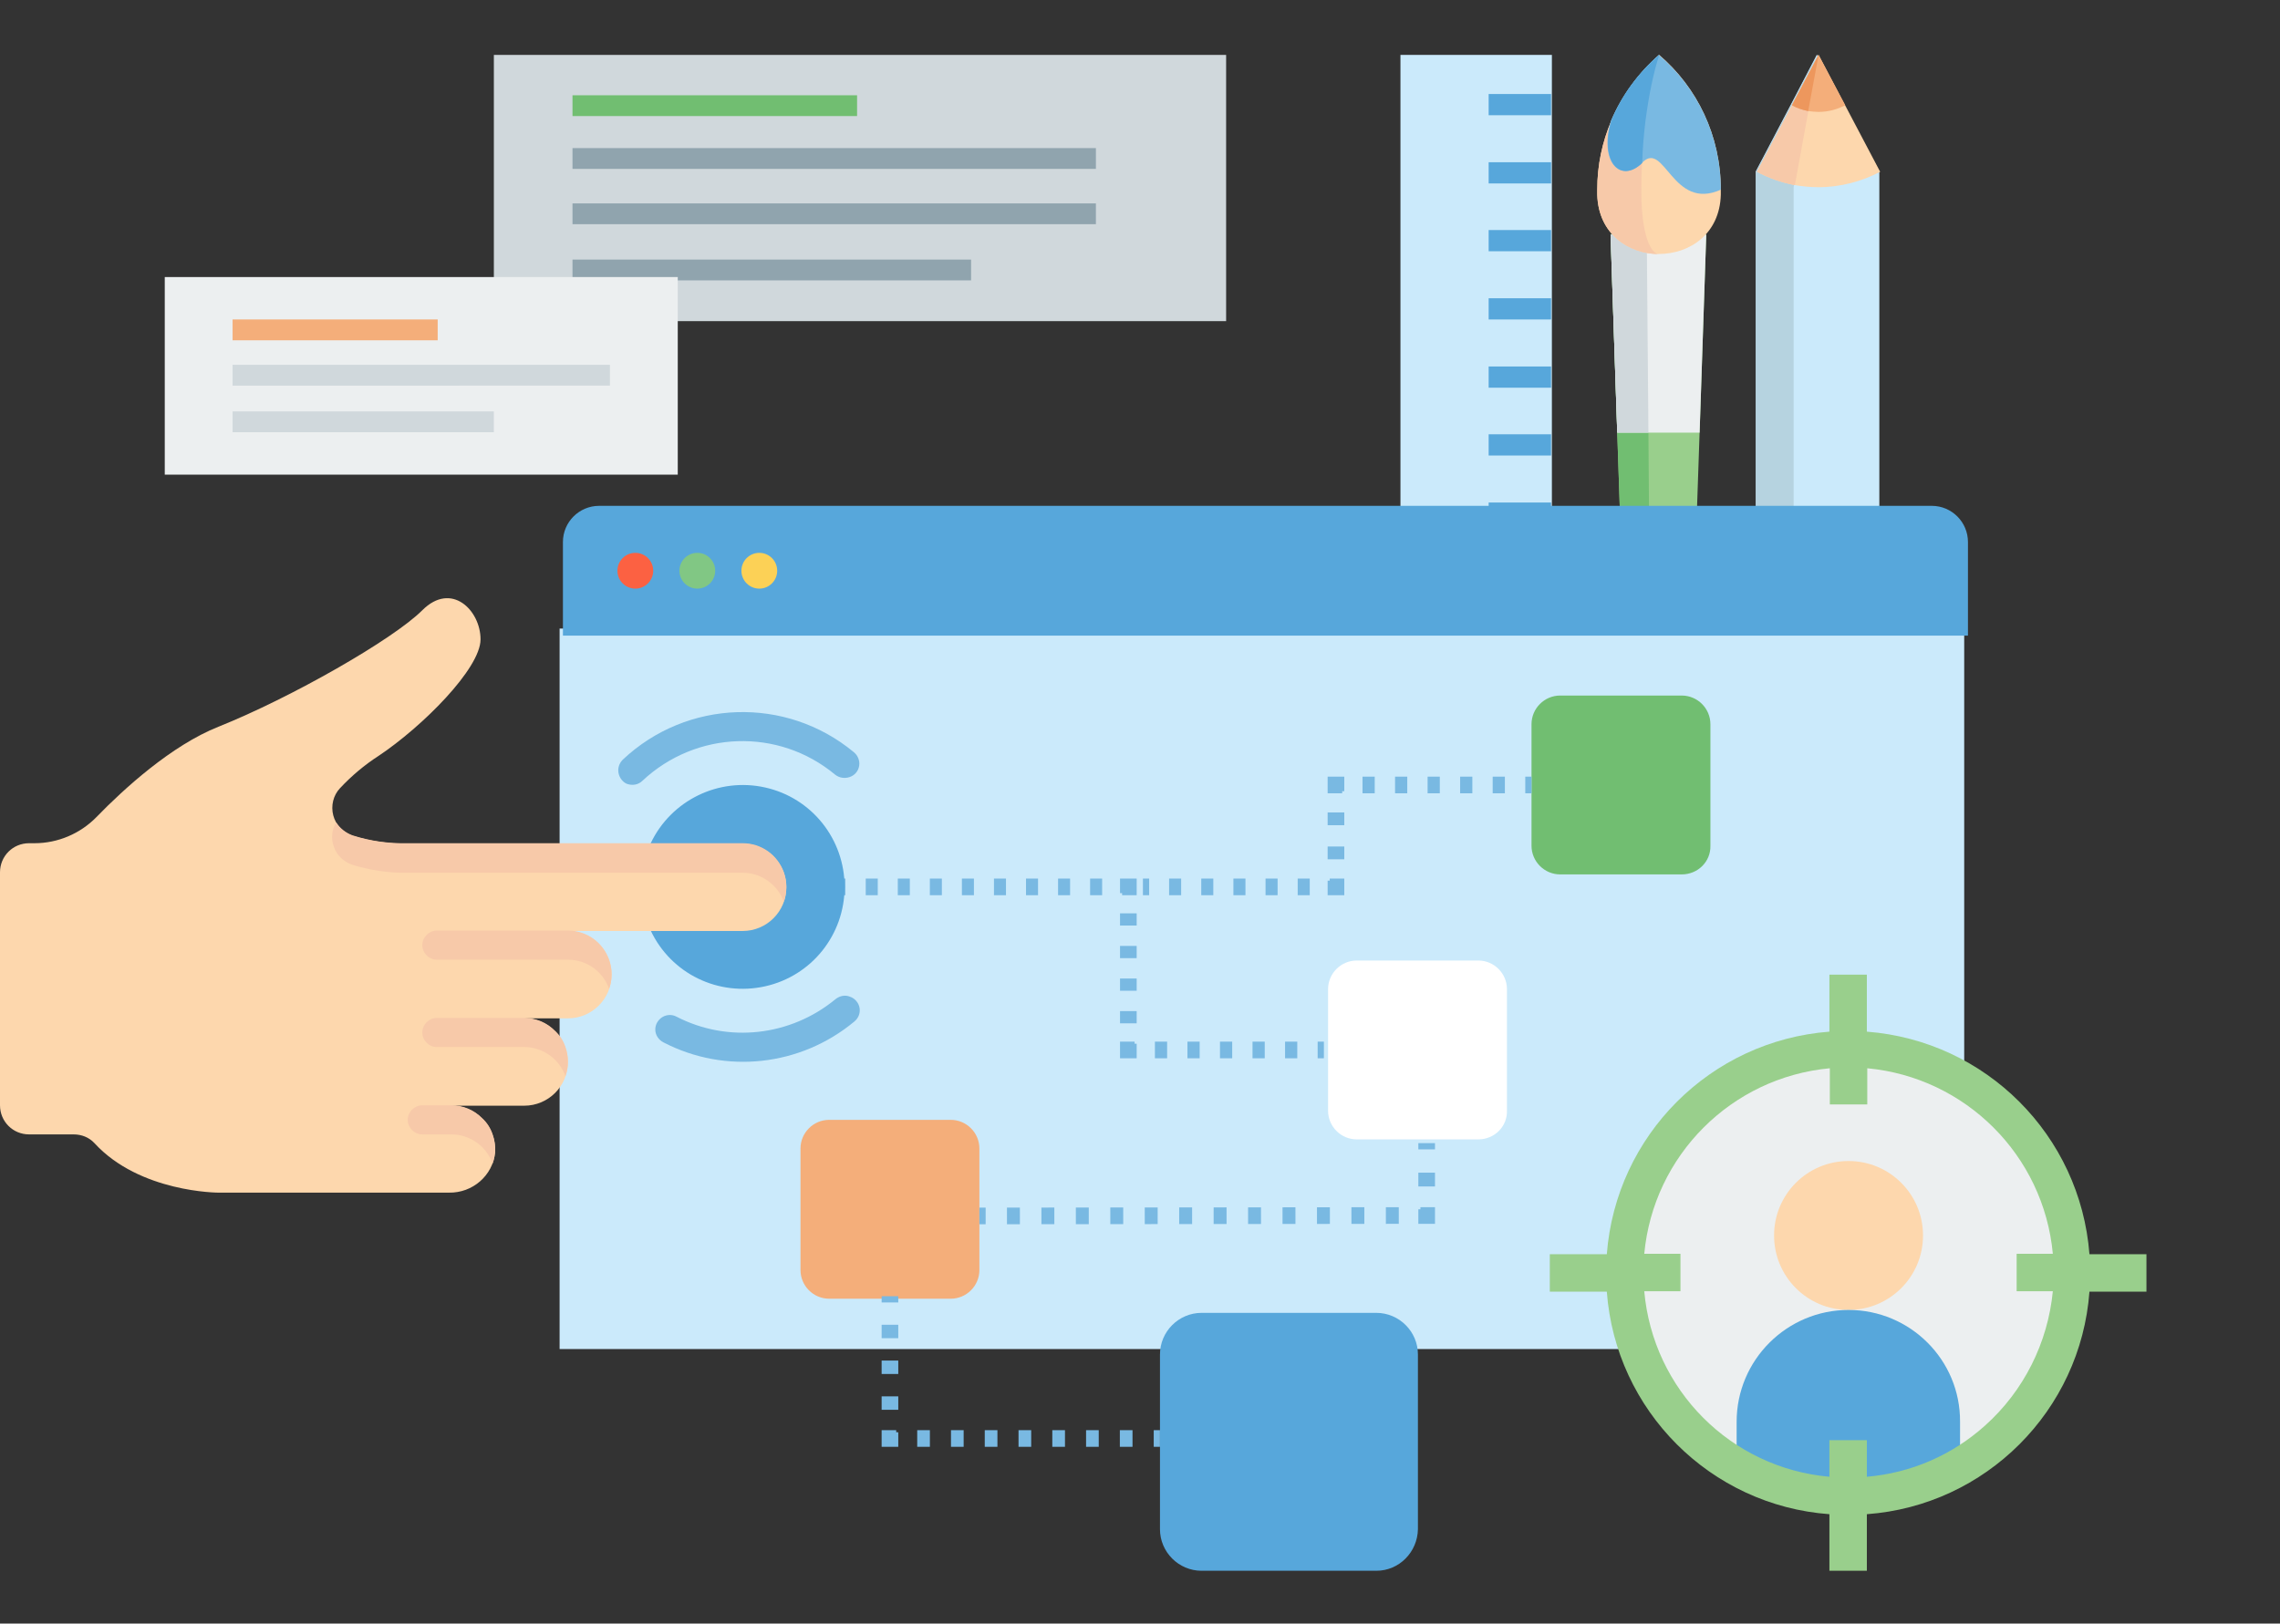 <?xml version="1.0" encoding="utf-8"?>
<!-- Generator: Adobe Illustrator 21.1.0, SVG Export Plug-In . SVG Version: 6.00 Build 0)  -->
<svg version="1.1" id="Layer_1" xmlns="http://www.w3.org/2000/svg" xmlns:xlink="http://www.w3.org/1999/xlink" x="0px" y="0px"
	 viewBox="0 0 548 390.3" style="enable-background:new 0 0 548 390.3;" xml:space="preserve">
<rect x="0" y="0" width="548" height="390.3" fill="#333333" stroke="none"/>
<style type="text/css">
	.st0{clip-path:url(#SVGID_2_);fill:#99CF8C;}
	.st1{clip-path:url(#SVGID_2_);fill:#71BE71;}
	.st2{clip-path:url(#SVGID_2_);fill:#ECEFF0;}
	.st3{clip-path:url(#SVGID_2_);fill:#D0D8DC;}
	.st4{clip-path:url(#SVGID_2_);fill:#CBEAFB;}
	.st5{clip-path:url(#SVGID_2_);fill:#B6D3E0;}
	.st6{clip-path:url(#SVGID_2_);}
	.st7{fill:#57A7DB;}
	.st8{clip-path:url(#SVGID_2_);fill:#FDD7AD;}
	.st9{clip-path:url(#SVGID_2_);fill:#F7C9A9;}
	.st10{clip-path:url(#SVGID_2_);fill:#79B9E2;}
	.st11{clip-path:url(#SVGID_2_);fill:#57A7DB;}
	.st12{clip-path:url(#SVGID_2_);fill:#F4AE7A;}
	.st13{clip-path:url(#SVGID_2_);fill:#ED975D;}
	.st14{fill:#CBEAFB;}
	.st15{fill:#FFFFFF;}
	.st16{fill:#71BE71;}
	.st17{fill:#F4AE7A;}
	.st18{fill:#FC6142;}
	.st19{fill:#81C784;}
	.st20{fill:#FCD156;}
	.st21{fill:none;stroke:#79B9E2;stroke-width:4;stroke-miterlimit:10;}
	.st22{fill:none;stroke:#79B9E2;stroke-width:4;stroke-miterlimit:10;stroke-dasharray:2.933,4.888;}
	.st23{fill:none;stroke:#79B9E2;stroke-width:4;stroke-miterlimit:10;stroke-dasharray:3.072,5.12;}
	.st24{fill:none;stroke:#79B9E2;stroke-width:4;stroke-miterlimit:10;stroke-dasharray:2.898,4.829;}
	.st25{fill:none;stroke:#79B9E2;stroke-width:4;stroke-miterlimit:10;stroke-dasharray:2.938,4.897;}
	.st26{fill:none;stroke:#79B9E2;stroke-width:4;stroke-miterlimit:10;stroke-dasharray:2.889,4.815;}
	.st27{fill:none;stroke:#79B9E2;stroke-width:4;stroke-miterlimit:10;stroke-dasharray:3.315,5.525;}
	.st28{fill:none;stroke:#79B9E2;stroke-width:4;stroke-miterlimit:10;stroke-dasharray:3.105,5.174;}
	.st29{fill:none;stroke:#79B9E2;stroke-width:4;stroke-miterlimit:10;stroke-dasharray:3.044,5.073;}
	.st30{fill:none;stroke:#79B9E2;stroke-width:4;stroke-miterlimit:10;stroke-dasharray:3.227,5.379;}
	.st31{fill:#79B9E2;}
	.st32{fill:#FDD7AD;}
	.st33{fill:#F7C9A9;}
	.st34{fill:#ECEFF0;}
	.st35{fill:#99CF8C;}
	.st36{fill:#D0D8DC;}
	.st37{fill:#90A4AE;}
</style>
<g>
	<defs>
		<rect id="SVGID_1_" x="336.6" y="13.2" width="115.2" height="124"/>
	</defs>
	<clipPath id="SVGID_2_">
		<use xlink:href="#SVGID_1_"  style="overflow:visible;"/>
	</clipPath>
	<path class="st0" d="M410.1,56.4l-1.6,47.6l-2.8,81.8c-3-0.3-6-0.7-8.9-1.3c-1.8-0.4-3.7-0.8-5.4-1.3l-2.7-79.3l-1.6-47.6H410.1z"
		/>
	<path class="st1" d="M396.8,184.5c-1.8-0.4-3.7-0.8-5.4-1.3l-2.7-79.3l-1.6-47.6h8.7l0.4,47.6L396.8,184.5z"/>
	<path class="st2" d="M410.1,56.4l-1.6,47.6h-19.8l-1.6-47.6H410.1z"/>
	<path class="st3" d="M396.2,104h-7.5l-1.6-47.6h8.7L396.2,104z"/>
	<path class="st4" d="M451.7,41.2v136.3c-6.5,3.2-13.4,5.5-20.7,7c-2.9,0.6-6,1-9,1.3V41.2l8.4-16l4.9-9.4l1.4-2.7l1.9,3.7l4.5,8.4
		L451.7,41.2z"/>
	<path class="st5" d="M436.9,13.2l-0.5,3l-5.3,28.8v139.6c-2.9,0.6-6,1-9,1.3V41.2l8.4-16l4.9-9.4L436.9,13.2z"/>
	<path class="st4" d="M373,13.2V176c-0.6-0.3-1.2-0.7-1.8-1c-2.7-1.6-5.4-3.3-8-5.1c-11.2-8.1-20.4-18.8-26.7-31.2V13.2H373z"/>
	<g class="st6">
		<path class="st7" d="M357.8,22.6h15v5.1h-15V22.6z"/>
		<path class="st7" d="M357.8,39h15v5.1h-15V39z"/>
		<path class="st7" d="M357.8,55.3h15v5.1h-15V55.3z"/>
		<path class="st7" d="M357.8,71.7h15v5.1h-15V71.7z"/>
		<path class="st7" d="M357.8,88.1h15v5.1h-15V88.1z"/>
		<path class="st7" d="M357.8,104.4h15v5.1h-15V104.4z"/>
		<path class="st7" d="M357.8,120.8h15v5.1h-15V120.8z"/>
		<path class="st7" d="M357.8,137.2h15v5.1h-15V137.2z"/>
		<path class="st7" d="M357.8,153.5h15v5.1h-15V153.5z"/>
		<path class="st7" d="M372.8,169.9v5.1h-1.6c-2.7-1.6-5.4-3.3-8-5.1H372.8z"/>
	</g>
	<path class="st8" d="M413.6,45.6c0,0.4,0,0.8,0,1.2c-0.5,19-29.2,19-29.7,0c0-0.4,0-0.8,0-1.2c0-5.9,1.2-11.5,3.4-16.6
		c2.6-6.1,6.6-11.5,11.5-15.8C407.9,21,413.6,32.6,413.6,45.6z"/>
	<path class="st9" d="M398.8,61.1c-7.3,0-14.6-4.8-14.9-14.3c0-0.4,0-0.8,0-1.2c0-5.9,1.2-11.5,3.4-16.6c2.6-6.1,6.6-11.5,11.5-15.8
		c-1.4,4.3-2.5,9.7-3.3,15.8c-0.6,5.1-1,10.7-1,16.6c0,0.4,0,0.8,0,1.2C394.6,56.3,396.7,61.1,398.8,61.1z"/>
	<path class="st10" d="M413.6,45.6c-11.6,5.2-13.5-11.8-18.8-6.6c-0.1,0.1-0.1,0.1-0.2,0.2c-5.2,5-10.3-0.3-7.4-10.2
		c2.6-6.1,6.6-11.5,11.5-15.8C407.9,21,413.6,32.6,413.6,45.6z"/>
	<path class="st11" d="M398.8,13.2c-1.4,4.3-2.5,9.7-3.3,15.8c-0.4,3.2-0.7,6.7-0.8,10.2c-5.2,5-10.3-0.3-7.4-10.2
		C389.8,22.8,393.8,17.5,398.8,13.2z"/>
	<path class="st8" d="M451.9,41.3c-4.4,2.3-9.5,3.7-14.8,3.7c-2,0-3.9-0.2-5.7-0.5c-3.2-0.6-6.3-1.7-9.1-3.2l14.8-28.1l0,0
		L451.9,41.3z"/>
	<path class="st9" d="M437.1,13.2l-5.7,31.3c-3.2-0.6-6.3-1.7-9.1-3.2L437.1,13.2L437.1,13.2z"/>
	<path class="st12" d="M443.5,25.3c-1.9,1-4.1,1.6-6.4,1.6c-0.8,0-1.7-0.1-2.5-0.2c-1.4-0.3-2.7-0.7-3.9-1.4l6.4-12.1L443.5,25.3z"
		/>
	<path class="st13" d="M437.1,13.2l-2.5,13.5c-1.4-0.3-2.7-0.7-3.9-1.4L437.1,13.2z"/>
</g>
<title>data-transfer</title>
<rect x="134.5" y="151.1" class="st14" width="337.6" height="173.2"/>
<path class="st7" d="M464.3,121.6H144c-4.8,0-8.7,3.9-8.7,8.7v22.5H473v-22.5C473,125.5,469.1,121.6,464.3,121.6z"/>
<path class="st15" d="M355.3,273.9h-29.2c-3.8,0-6.9-3.1-6.9-6.9v-29.2c0-3.8,3.1-6.9,6.9-6.9h29.2c3.8,0,6.9,3.1,6.9,6.9V267
	C362.3,270.8,359.2,273.9,355.3,273.9z"/>
<path class="st16" d="M404.2,210.2H375c-3.8,0-6.9-3.1-6.9-6.9v-29.2c0-3.8,3.1-6.9,6.9-6.9h29.2c3.8,0,6.9,3.1,6.9,6.9v29.2
	C411.2,207.1,408.1,210.2,404.2,210.2z"/>
<path class="st17" d="M228.5,312.2h-29.2c-3.8,0-6.9-3.1-6.9-6.9v-29.2c0-3.8,3.1-6.9,6.9-6.9h29.2c3.8,0,6.9,3.1,6.9,6.9v29.2
	C235.4,309.1,232.3,312.2,228.5,312.2z"/>
<g>
	<circle class="st18" cx="152.7" cy="137.2" r="4.3"/>
	<circle class="st19" cx="167.6" cy="137.2" r="4.3"/>
	<circle class="st20" cx="182.5" cy="137.2" r="4.3"/>
</g>
<path class="st7" d="M330.8,377.6h-42c-5.5,0-10-4.5-10-10v-42c0-5.5,4.5-10,10-10h42c5.5,0,10,4.5,10,10v42
	C340.7,373.1,336.3,377.6,330.8,377.6z"/>
<g>
	<g>
		<g>
			<line class="st21" x1="368.1" y1="188.7" x2="366.6" y2="188.7"/>
			<line class="st22" x1="361.7" y1="188.7" x2="325.1" y2="188.7"/>
			<polyline class="st21" points="322.6,188.7 321.1,188.7 321.1,190.2 			"/>
			<line class="st23" x1="321.1" y1="195.3" x2="321.1" y2="209.1"/>
			<polyline class="st21" points="321.1,211.7 321.1,213.2 319.6,213.2 			"/>
			<line class="st24" x1="314.8" y1="213.2" x2="278.6" y2="213.2"/>
			<line class="st21" x1="276.2" y1="213.2" x2="274.7" y2="213.2"/>
		</g>
	</g>
	<g>
		<g>
			<line class="st21" x1="318.2" y1="252.4" x2="316.7" y2="252.4"/>
			<line class="st22" x1="311.8" y1="252.4" x2="275.1" y2="252.4"/>
			<polyline class="st21" points="272.7,252.4 271.2,252.4 271.2,250.9 			"/>
			<line class="st25" x1="271.2" y1="246" x2="271.2" y2="217.2"/>
			<polyline class="st21" points="271.2,214.7 271.2,213.2 269.7,213.2 			"/>
			<line class="st26" x1="264.9" y1="213.2" x2="205.6" y2="213.2"/>
			<line class="st21" x1="203.2" y1="213.2" x2="201.7" y2="213.2"/>
		</g>
	</g>
	<g>
		<g>
			<line class="st21" x1="342.9" y1="274.8" x2="342.9" y2="276.3"/>
			<line class="st27" x1="342.9" y1="281.9" x2="342.9" y2="287.9"/>
			<polyline class="st21" points="342.9,290.7 342.9,292.2 341.4,292.2 			"/>
			<line class="st28" x1="336.2" y1="292.2" x2="239.5" y2="292.3"/>
			<line class="st21" x1="236.9" y1="292.3" x2="235.4" y2="292.3"/>
		</g>
	</g>
	<g>
		<g>
			<line class="st21" x1="278.8" y1="345.8" x2="277.3" y2="345.8"/>
			<line class="st29" x1="272.2" y1="345.8" x2="217.9" y2="345.8"/>
			<polyline class="st21" points="215.4,345.8 213.9,345.8 213.9,344.3 			"/>
			<line class="st30" x1="213.9" y1="338.9" x2="213.9" y2="315.8"/>
			<line class="st21" x1="213.9" y1="313.1" x2="213.9" y2="311.6"/>
		</g>
	</g>
</g>
<g>
	<path class="st7" d="M156.4,223.7c4.9,10.4,16.3,15.9,27.5,13.4c11.2-2.5,19.1-12.4,19.1-23.9c0-11.5-7.9-21.4-19.1-23.9
		c-11.2-2.5-22.6,3.1-27.5,13.4V223.7z"/>
	<path class="st31" d="M148.6,185.2c0-1,0.4-1.9,1.1-2.6c15.4-14.5,39.2-15.3,55.5-1.8c1,0.8,1.5,2.1,1.3,3.3
		c-0.2,1.3-1.1,2.3-2.3,2.7s-2.5,0.2-3.5-0.6c-13.6-11.3-33.4-10.6-46.3,1.5c-1,1-2.5,1.2-3.8,0.7
		C149.5,187.9,148.6,186.6,148.6,185.2z"/>
	<path class="st31" d="M157.5,247.5c0-1.2,0.6-2.3,1.7-3c1-0.6,2.3-0.7,3.4-0.1c12.4,6.4,27.4,4.7,38.2-4.2c1-0.8,2.3-1.1,3.5-0.6
		c1.2,0.4,2.1,1.5,2.3,2.7c0.2,1.3-0.3,2.5-1.3,3.3c-12.9,10.7-30.9,12.7-45.8,5C158.3,250,157.5,248.8,157.5,247.5z"/>
	<path class="st32" d="M107.9,286.7H52.5c0,0-18.9,0-29.8-11.9c-1.3-1.4-3.1-2.1-5-2.1H7c-3.9,0-7-3.1-7-7v-56c0-3.9,3.1-7,7-7h1.3
		c5.6,0,11-2.3,14.9-6.3c6.6-6.8,18-17.2,29.3-21.7c17.5-7,42-21,49-28c7-7,14,0,14,7c0,7-14,21-24.5,28c-3.4,2.2-6.5,4.8-9.3,7.8
		c-1.6,1.7-2.2,4.2-1.6,6.5c0.6,2.3,2.3,4.1,4.6,4.9c4.3,1.3,8.8,2,13.3,1.9h80.5c4.4,0,8.4,2.8,9.9,7c0.4,1.1,0.6,2.3,0.6,3.5
		c0,5.8-4.7,10.5-10.5,10.5h-42c4.5,0,8.4,2.8,9.9,7c0.4,1.1,0.6,2.3,0.6,3.5c0,5.8-4.7,10.5-10.5,10.5H126c2.8,0,5.5,1.1,7.4,3.1
		c1.1,1.1,2,2.4,2.5,3.9c0.4,1.1,0.6,2.3,0.6,3.5c0,5.8-4.7,10.5-10.5,10.5h-17.5c2.8,0,5.5,1.1,7.4,3.1c1.1,1.1,2,2.4,2.5,3.9
		c0.5,1.4,0.7,2.8,0.6,4.3C118.4,282.6,113.6,286.8,107.9,286.7z"/>
	<g>
		<path class="st33" d="M189,213.2c0-1.2-0.2-2.4-0.6-3.5c-1.5-4.2-5.4-7-9.9-7H98c-4.5,0.1-9-0.5-13.3-1.9c-1.6-0.6-3-1.7-3.9-3.1
			c-1.1,1.8-1.3,4-0.5,6c0.7,2,2.4,3.5,4.4,4.2c4.3,1.3,8.8,2,13.3,1.9h80.5c4.4,0,8.4,2.8,9.9,7C188.8,215.6,189,214.4,189,213.2z"
			/>
		<path class="st33" d="M146.4,230.7c-1.5-4.2-5.4-7-9.9-7H105c-1.9,0-3.5,1.6-3.5,3.5c0,1.9,1.6,3.5,3.5,3.5h31.5
			c4.5,0,8.4,2.8,9.9,7C147.2,235.4,147.2,233,146.4,230.7z"/>
		<path class="st33" d="M135.9,251.7c-0.5-1.5-1.3-2.8-2.5-3.9c-2-2-4.6-3.1-7.4-3.1h-21c-1.9,0-3.5,1.6-3.5,3.5
			c0,1.9,1.6,3.5,3.5,3.5h21c4.4,0,8.4,2.8,9.9,7C136.7,256.5,136.7,254,135.9,251.7z"/>
		<path class="st33" d="M119,276.2c0-1.2-0.2-2.4-0.6-3.5c-0.5-1.5-1.3-2.8-2.5-3.9c-2-2-4.6-3.1-7.4-3.1h-7c-1.9,0-3.5,1.6-3.5,3.5
			s1.6,3.5,3.5,3.5h7c4.4,0,8.4,2.8,9.9,7C118.8,278.6,119,277.4,119,276.2z"/>
	</g>
</g>
<g>
	<circle class="st34" cx="443.4" cy="305.1" r="54.5"/>
	<g>
		<path class="st32" d="M462.2,297c0,9.9-8,17.9-17.9,17.9s-17.9-8-17.9-17.9c0-9.9,8-17.9,17.9-17.9S462.2,287.1,462.2,297z"/>
		<path class="st7" d="M444.3,314.9c-14.8,0-26.9,12-26.9,26.9v10.7c16.6,9.6,37.1,9.6,53.7,0v-10.7
			C471.2,326.9,459.1,314.9,444.3,314.9z"/>
		<path class="st35" d="M515.9,301.5h-13.7c-2.2-28.6-24.9-51.3-53.5-53.5v-13.7h-9V248c-28.6,2.2-51.3,24.9-53.5,53.5h-13.7v9h13.7
			c2.1,28.6,24.9,51.4,53.5,53.5v13.6h9V364c28.6-2.1,51.4-24.9,53.5-53.5h13.7V301.5z M477.1,342.7c-7.9,7.1-17.8,11.4-28.4,12.3
			v-8.8h-9v8.8c-23.7-2.1-42.4-20.9-44.5-44.6h8.7v-9h-8.7c2.2-23.6,20.9-42.4,44.6-44.6v8.7h9v-8.7c23.6,2.2,42.4,20.9,44.6,44.6
			h-8.7v9h8.7C492.2,322.8,486.4,334.4,477.1,342.7L477.1,342.7z"/>
	</g>
</g>
<g>
	<path class="st36" d="M118.7,13.2h176v64h-176V13.2z"/>
	<g>
		<path class="st16" d="M137.6,22.9h68.4v5h-68.4V22.9z"/>
		<path class="st37" d="M137.6,35.6h125.8v5H137.6V35.6z"/>
		<path class="st37" d="M137.6,48.9h125.8v5H137.6V48.9z"/>
		<path class="st37" d="M137.6,62.4h95.8v5h-95.8V62.4z"/>
	</g>
</g>
<g>
	<path class="st34" d="M39.6,66.6h123.3v47.5H39.6V66.6z"/>
	<g>
		<path class="st17" d="M55.9,76.8h49.3v5H55.9V76.8z"/>
		<path class="st36" d="M55.9,87.7h90.7v5H55.9V87.7z"/>
		<path class="st36" d="M55.9,98.9h62.8v5H55.9V98.9z"/>
	</g>
</g>
</svg>
